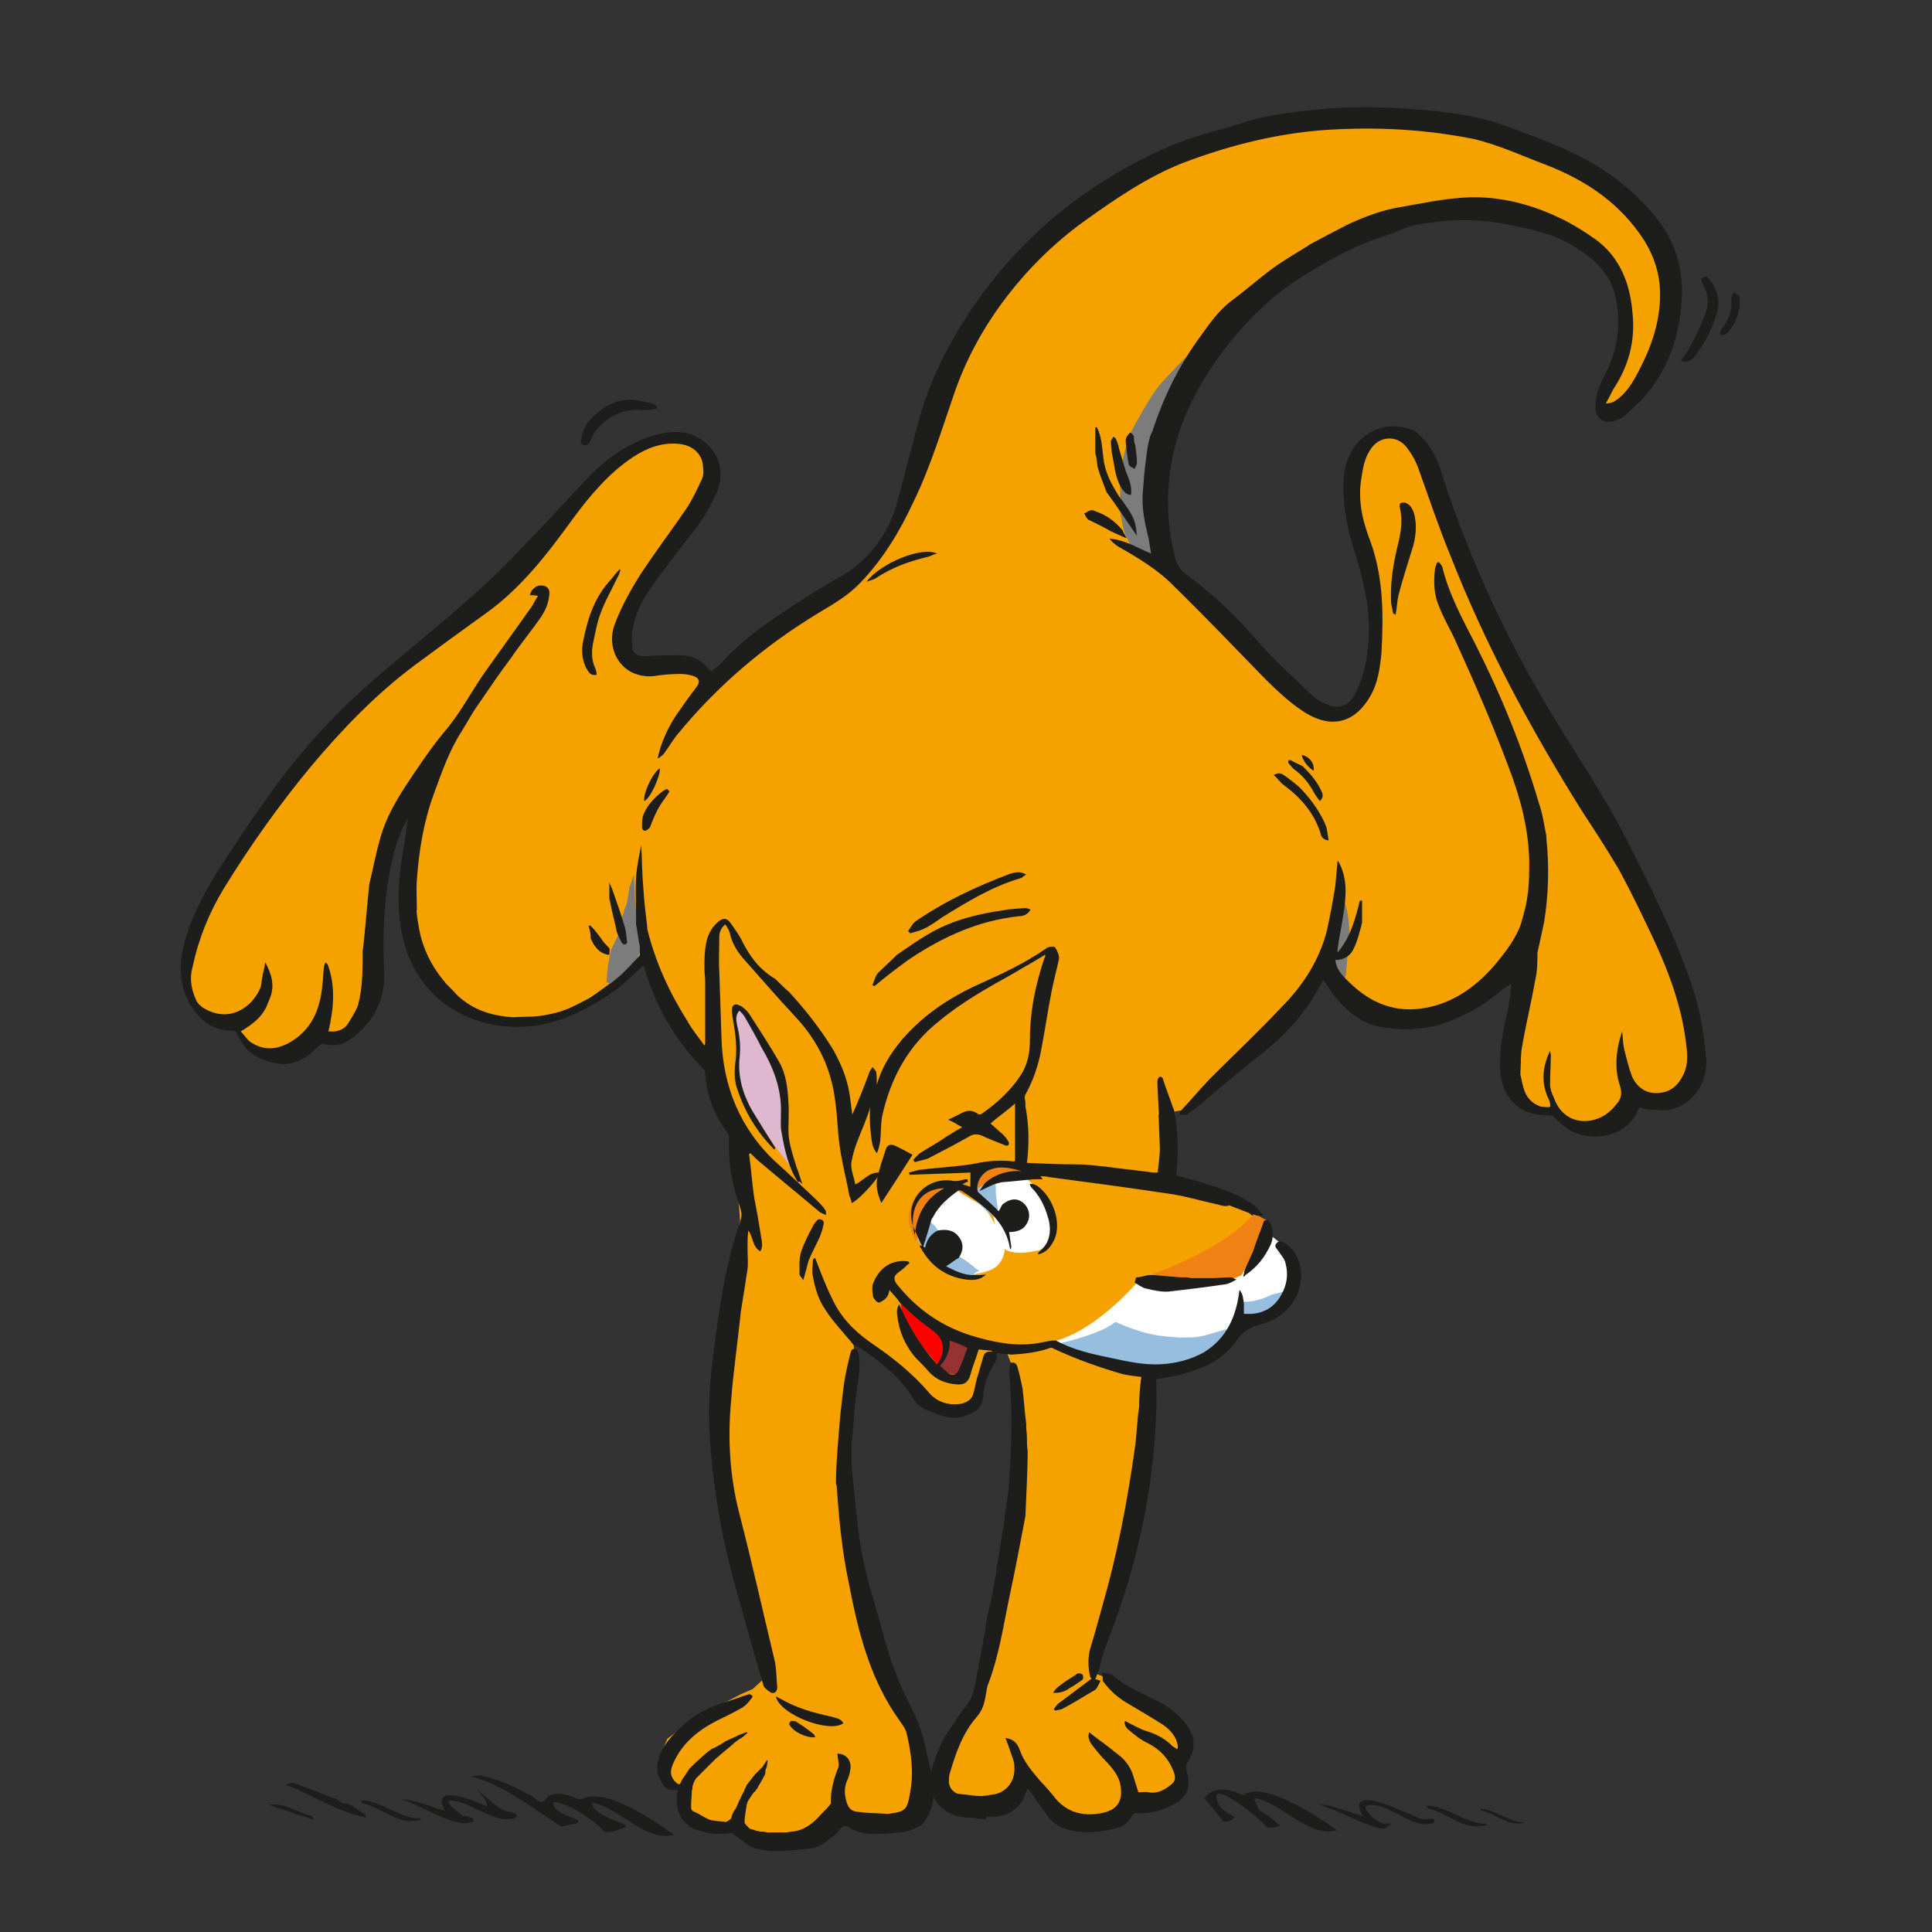 <?xml version="1.0" encoding="UTF-8"?>
<!-- Generator: Adobe Illustrator 25.2.1, SVG Export Plug-In . SVG Version: 6.00 Build 0)  -->
<svg xmlns="http://www.w3.org/2000/svg" xmlns:xlink="http://www.w3.org/1999/xlink" version="1.0" x="0px" y="0px" viewBox="0 0 260 260" style="enable-background:new 0 0 260 260;" xml:space="preserve">
<rect x="0" y="0" width="260" height="260" fill="#333333" stroke="none"/>
<style type="text/css">
	.st0{fill:#F5A100;}
	.st1{fill:#F08213;}
	.st2{fill:#FFFFFF;}
	.st3{fill:#7C7C7C;}
	.st4{fill:#DDB8CF;}
	.st5{fill:#97BEDE;}
	.st6{fill:#FF0000;}
	.st7{fill:#963232;}
	.st8{fill:#1D1D1B;}
</style>
<g id="Orange">
	<path class="st0" d="M29,119.1c0.9-1.8,8.5-18.4,33.2-35.8c4.4-3.1,9.1-8.3,9.1-8.3l3.5-4.5l3.6-4.1c0,0,2.6-2.8,2.7-2.9   c0.2-0.1,3-2.3,3-2.3l2.5-1.3l2.7-0.8l2.5,0.1l2.5,1.5l1,2.9l-1.2,3.6l-4,6.1l-3,4.4l-2.5,4.8l-0.9,2.4l-0.3,2.6l1.3,1.6l2.7,0.8   l2.7-0.2l3.3,0.3l2.2,1.3l0.9,0.1l2-1.8l6.9-5.8l5.6-3.7l4.6-3l2.2-2.3l2.1-3.2l1.9-3.8l3.4-10.5l3.2-8.2l4.6-8.6l5.6-6l10-8.4   l10.1-5.3l10.9-3.7l8.1-1.2l11.9-0.1L201,18l10.1,3.9l9.3,6.4l4,7.5l0.2,6.6l-1.2,4.4l-1.6,3.3l-2.7,4l-2,1.4l-1.6,0.2l-0.5-0.8   l0.2-1.5l1.7-2.4l1.7-5.1l-0.1-5.2l-1.8-5l-5.3-4.4l-7.2-2.7l-8.1-0.8l-9.5,2.1l-7.8,3.5l-10.1,6.6l-7.2,9.1l-4.1,7.9l-1.6,6.7   l-0.8,5.8l0.9,4.7l1.7,3.3l6.5,6.2l11.1,10.8c0,0,2.8,1.4,2.9,1.4c0.1,0,2.7,0.2,2.7,0.2l1.6-1.3c0,0,1.1-1.7,1.2-1.9   c0-0.1,1.2-4.1,1.2-4.1l-0.2-6l-1.2-7.3l-1.6-7.6c0,0,0.3-5.1,0.4-5.3s1.5-2.8,1.5-2.8l3-1.6l3,0.8l1.3,2.8l3.3,8.1L197,77   l6.6,13.7l6.5,10.4l5.7,10l6,10.7l3.9,9.2l2.2,8c0,0-0.2,5.7-0.4,6c-0.2,0.3-1.8,2.3-1.8,2.3s-2.3,0.6-2.4,0.7   c-0.2,0.1-3.4-0.7-3.4-0.7l-1.5,2.2l-2.1,1.7l-4,0l-1.9-1l-1.8-1.2l-2.1-0.1l-2.6-1.3l-1.4-3.7c0,0,0.4-3.4,0.5-3.8   c0-0.4,0.6-4.3,0.6-4.3l0.8-6.5l-1.4-0.7l-3.1,4.2c0,0-3.3,1.9-3.4,2c-0.1,0.1-4.2,1.4-4.2,1.4l-4.9,0.5l-3.5-1.4l-3.4-2.2   l-2.9-3.8l-2.6,4.5l-3.2,4.2l-2.8,2.4l-4,3.4l-2.9,2.6l-3,3l-3.2,0.6l0.2,4.7l0.1,4.3l7.3,2.1l4.3,1.9l2.3,2l0.3,1.4l1.5,1.1   l1.7,2.1l-0.2,3.8l-1.5,2.7l-2.6,1.3l-2.4,0l-0.3,1l-1.3,1.5c0,0-2.3,2.5-2.4,2.6s-3.5,1.3-3.5,1.3l-3.5,0.7l-1.6,0.3l-0.1,1.2   l-0.4,7.4l-1.2,7.7l-1.2,5.9l-1.5,6c0,0-1.7,5.7-1.8,5.8c0,0.1-1.3,4.4-1.3,4.4l0,1.8l2.4,0.9l7.8,4.9l2.1,2.3l-0.2,2.7l-0.2,2.5   c0,0-0.4,2-0.5,2.1c-0.1,0.1-2.9,1-2.9,1.1c-0.1,0.1-3.5,0.2-3.5,0.2l-2.1,2.5l-4.6,0.2l-2.2-0.9l-2.4-2.6l-2.4-2.5l-1.5,2l-2.4,1   l-4.6,0.7l-2.6-2.1l0.1-3.3c0,0,1.1-3,1.1-3.1s2.2-3.6,2.2-3.6l1.4-2.9l2.6-12l2.1-13.7c0,0,0.4-9.5,0.4-9.7s-0.6-7.6-0.6-7.6   l-1-2.6h-1.2l-0.7,0.8l-1,2l-0.7,3.4l-1.5,1.9l-2.3,0.2l-2.4-0.7l-2.2-1.8l-1.6-2.3l-4.6-3.2l-2.4-2.4l0.3,2.8l-1,6.4l-0.5,6.3   l0,5.7l1,7.4l1.4,7.6l2.1,7.4l2.4,5l2.1,4.8l0.9,3.1l-0.1,3.6l-0.2,3.5c0,0-0.9,1.6-1,1.7s-2.8,0.6-2.8,0.6s-4.4-0.3-4.5-0.2   s-2.3-1.3-2.3-1.3l-1.3,1.6l-2.5,1.9l-4.1,0.3l-3.4,0l-2.5-2.1l-3.1,0.2l-2.7-1.4c0,0-0.9-1.4-0.9-1.6c0-0.2-0.3-2.3-0.3-2.3   l-2-0.2l-0.6-1.2l-0.5-2.2l1.2-2.8l3.6-2.7l3.8-2l2.5-1.3l1.6-0.7l1.5-1.4l-3.2-14.3l-2.3-10.4c0,0-1.1-6.6-1.1-6.8   c0-0.2,0.2-9,0.2-9.1c0-0.1,1.3-8.4,1.3-8.4l0.9-7.4l1-5.3l-0.5-6l-0.7-5.7l-2.7-6.2l-0.9-3.4l-3.8-4.1l-2.5-4.9l-2.2-5.4l-2.9,2.9   l-4,2.9l-4.6,2.3l-4.9,0.8l-5.3-0.6l-4-2l-3.4-3.7l-2.2-4.7l-0.4-4.6l0.4-6.4l0.3-3.8l0.4-2.7l-2.1-0.4l-2.5,7l-1.1,8.7l-0.2,6.6   l-1,4.9l-1.9,2.7c0,0-3,0.9-3.2,1c-0.2,0.1-2.9,1-2.9,1l-2.1,1.4l-3.6-0.1L32,139l-0.6-1.9l-3.1,0l-2.9-2.5l-0.7-3.8l0.7-3.1l1.4-4   L29,119.1z"></path>
</g>
<g id="Dunkel_Orange">
	<path class="st1" d="M124,164.4c0.5-1.4,1.7-2.7,2.3-3.3c0.6-0.6,0.9-0.5,1.3-0.7c0.5-0.2,0.9-0.2,1.1-0.2c0.5,0.1,0.7,0.4,1,0.5   c0.6,0.1,0.9-0.4,1.8-0.8c0.9-0.4,0.9-0.6,1.7-0.8c0.6-0.2,1.1-0.3,1.5-0.4c0.5-0.1,1-0.2,1.6-0.2c0.8,0,1.2,0,1.6-0.3   c0.1-0.1,0.2-0.2,0.2-0.3c0-0.1-0.2-0.3-1-0.6c-0.8-0.2-1.5-0.3-2.2-0.3c-1,0-1.7,0.1-2,0.1c-0.7,0.1-1.1,0.2-1.5,0.4   c-0.1,0.1-0.6,0.5-0.8,1.1c-0.2,0.7,0,1.1-0.3,1.4c-0.2,0.2-0.6,0.2-0.9,0.1c-0.4-0.1-0.5-0.2-1.1-0.4c-0.2-0.1-0.6-0.2-1.2-0.2   c-0.5,0-0.9,0.1-1.2,0.1c-0.4,0.1-0.8,0.2-1.3,0.4c-0.6,0.3-0.9,0.7-1.2,0.9c-0.6,0.7-0.8,1.4-0.9,1.7c-0.1,0.2-0.2,0.6-0.2,1.3   c0,1.6,0.9,3.1,0.9,3.1c0.1,0,0.2-0.2,0.3-0.5c0.2-0.4,0-0.7,0.1-1.1C123.7,165.2,123.8,165.2,124,164.4z"></path>
	<path class="st1" d="M169.3,168.9c-1,1.9-1.2,4.3-9.6,3.8c-4-0.2-7.2-0.4-6.2-0.7c4.5-1.4,12-4.7,15.3-8.7c0,0,1.6,0.9,1.6,0.9   C170.6,164.9,169.8,168,169.3,168.9z"></path>
</g>
<g id="Weiss">
	<path class="st2" d="M153.2,172.4c0,0-6.3,7.5-12.4,8.3c2.4,0.8,4.3,1.1,4.3,1.1l6.6,2.1l6,0.1l5.6-2.1l1.8-1.6l1.7-2.9l2.7-0.2   l2.4-1.7l2.1-2.8l-0.8-4.7l-3-2.4l-3.1,6l-0.9,0.4l-9,0.5L153.2,172.4z"></path>
	<path class="st2" d="M141.4,163.3c-0.4-1.4-0.3-1.6-1.2-2.6c-0.1-0.2-1.1-1.1-1.2-1.3c0-0.1-0.7-0.6-0.7-0.7   c-0.6-0.6-0.7-0.7-2.2-0.5c-1.3,0.1-2.4,0.3-2.4,0.5c-0.8,0.6-0.3,3.7,0.2,6.1c-0.5-1-1.1-2-1.8-2.5c-1-0.8-2.1-1.2-3.1-2   c-0.1-0.1-1.3-0.4-1.3-0.3c-1.5,1-3.1,2.6-3.9,4.1c-0.1,0,0,1.4,0,1.4c0.8,5.1,6.3,5.9,6.6,6c0.6,0,1,0,2.4-0.4   c1.3-0.4,2.1-1.2,2.4-2.7c0-0.1,0-0.2,0-0.3c0.7,0.5,2.2,0.7,4.4,0.2C141.1,168.1,142,165.2,141.4,163.3z"></path>
</g>
<g id="Grau">
	<path class="st3" d="M85.6,129.2l-0.5,0.6c0,0,0,0-0.1,0.1l-1.1,1.4c-0.1,0.1-0.2,0.2-0.3,0.3l-0.5,0.4c-0.3,0.3-0.7,0.4-1.1,0.3   l-0.4-0.1l0.2-2c0-0.1,0-0.1,0-0.2l0.4-2c0-0.2,0.1-0.3,0.2-0.5l0.7-1.5c0.1-0.1,0.1-0.2,0.1-0.4l0.4-1.9c0-0.1,0-0.1,0.1-0.2   l0.6-1.8c0-0.1,0.1-0.2,0.1-0.3l0.3-1.9c0-0.1,0-0.2,0.1-0.3l0.5-1.5l0.2,3.8c0,0,0,0.1,0,0.1l0.5,4.6c0,0,0,0.1,0,0.1l0.1,1.5   C86.1,128.3,85.9,128.8,85.6,129.2z"></path>
	<path class="st3" d="M179.7,122.4c0,0-0.5,2.1-0.6,3.5c-0.1,1.5-0.8,3.8-0.5,4.6c0.4,0.9,0.5,2.2,1,2.3c0.5,0.1,1.1-0.1,1.4-1   c0.2-0.9,0.3-2.9,0.5-4.8s0-3.8-0.4-5.1c-0.4-1.3-0.6-3.4-0.6-3.4L179.7,122.4z"></path>
	<path class="st3" d="M161.4,49c0.3-0.6,0.7-2.7,0.1-2.5c-1,0.4-4.9,4.7-5.6,5.5c-1.1,1.4-3.3,5.3-3.8,6.4s-1.1,3.7-1.3,5.2   s0.1,3.4-0.1,4.1c-0.1,0.6,0.4,3.7,0.9,4.6c0.5,0.9,0.2,0.9,1.4,1.7c0.8,0.6,1.7,1,2.1,1.2c0.2,0.1,0.5,0.2,0.8,0.1l0.7-0.1   c0.2-0.4,0.2-0.9,0.1-1.4l-1.2-4.2v-4.6l0.6-4.8c0,0,1.4-4,1.4-4.2C157.6,56,161.4,49,161.4,49z"></path>
</g>
<g id="rosa">
	<path class="st4" d="M107.8,158.7c-0.2-0.1-3.9-4.9-3.9-5c-0.9-1.3-1.7-2.5-2.5-3.8c-1.5-2.3-2.4-5.2-2.1-7.9   c0.1-1.6,0.1-2.9-0.2-4.4c-0.2-0.6-0.3-1.8,0.2-2.5c0.3,0.3,1.1,0.9,1.2,1.2c0.8,1.4,1.6,2.8,2.3,4.2c1.6,2.7,2.7,5.5,2.6,8.7   c0,0.9-0.1,1.8,0.1,2.7C105.7,154.2,106.5,156.6,107.8,158.7z"></path>
	<path class="st4" d="M107.8,158.8c0.1,0.1,0.1,0.1,0.2,0.2C107.9,158.9,107.8,158.9,107.8,158.8z"></path>
	<path class="st4" d="M107.9,159C107.9,159,108,159,107.9,159C108,159,107.9,159,107.9,159z"></path>
</g>
<g id="hellblau">
	<path class="st5" d="M150.1,177.9c0.8,0.3,1.1,0.5,1.7,0.7c2.7,1,4,1.2,6.9,1.4c1.8,0,2.3,0,3.5-0.3c0.3-0.1,3.6-1,4.1-1.2   c-1.6,4-6.9,5.6-9.4,5.8c-3.9,0.4-8.5-0.8-12.2-2.1c-0.4-0.2-2-0.8-2.7-1.3C143.1,180.7,148.2,179.5,150.1,177.9z"></path>
	<path class="st5" d="M172.8,173.8c-1.2,3.2-3.6,3.5-5.9,3.2c0-0.4,0-1.5,0-1.9c1.4,0.3,3.1-0.3,4.3-0.9   C171.6,174.1,172.5,173.9,172.8,173.8z"></path>
	<path class="st5" d="M123.5,166.9c0.3-1,0.6-2,0.8-3l0.4,0.4l0,0c0.7,0.1,1.4,0.9,1.6,1.5c-1,0.5-1.5,1.2-1.5,2.3   c-0.3-0.2-0.7-0.5-0.9-0.6C123.9,167.4,123.6,167,123.5,166.9z"></path>
	<path class="st5" d="M134,158.7c0,0.3,0,1.1,0,1.4c0,0.8,0.2,2,0.3,2.6c-0.2,0.3-0.6,0.7-0.8,0.9c-1-0.9-2.3-2.1-3.1-2.9   c0-0.1,1-0.6,1-0.7c0.6-0.3,0.6-0.4,1.2-0.7C133,159.2,133.6,158.8,134,158.7z"></path>
	<path class="st5" d="M130.8,171.7c-1.4,0-2.9-0.8-4-1.4c0.5-0.3,1.4-1.1,2-1.4c0.7,0.4,1.7,1.1,2.4,1.7c0.2,0.2,0.4,0.3,0.6,0.4   C131.5,171.1,130.9,171.5,130.8,171.7z"></path>
</g>
<g id="rot">
	<path class="st6" d="M120.9,173.8c0.6,0.5,2.4,2.2,3,2.7c0.8,0.6,1.4,1.3,2.3,1.9c1.3,0.9,2.2,2.9,0,5.3c-2.2-2.6-3.6-4.2-4.8-7.1   L120.9,173.8z"></path>
	<path class="st7" d="M126.2,183.6c1-0.9,1.3-2.7,1.3-4c0.9,0.3,2.4,1.1,3.2,1.4c-0.4,1-1.1,2.7-1.5,3.6c-0.3,0.7-1.7,0.3-2.2-0.2   C126.6,184.1,126.4,183.9,126.2,183.6z"></path>
</g>
<g id="Schwarz">
	<g>
		<path class="st8" d="M78.6,59.9c0.5,0.1,0.7-0.3,0.9-0.7c0.3-0.5,0.4-1,0.8-1.4c1.6-1.8,3.6-2.9,6.2-2.6c0.6,0,1.3-0.1,1.9-0.2    c0-0.2,0-0.3,0-0.3c-0.2-0.2-0.3-0.3-0.6-0.4c-0.9-0.2-1.7-0.4-2.7-0.5c-2.4-0.1-4.2,1.1-5.8,2.8c-0.6,0.7-0.9,1.5-1,2.3    C78.1,59.3,78.1,59.8,78.6,59.9z"></path>
		<path class="st8" d="M122.2,129.2c0.2-0.1,0.3-0.2,0.3-0.2c4.5-3,9.2-5.1,14.6-5.7c0.6,0,1.2-0.2,1.6-0.9    c-0.3-0.1-0.5-0.2-0.8-0.2c-1,0.1-1.9,0.1-2.9,0.3c-3.4,0.5-6.7,1.3-9.7,3c-1.6,0.9-3,1.9-4.6,3c-0.9,0.9-1.7,1.6-2.5,2.4    c-0.4,0.4-0.5,1-0.8,1.7c0.1,0,0.2,0.1,0.3,0.1C119.1,131.5,120.7,130.3,122.2,129.2z"></path>
		<path class="st8" d="M187.2,80.8c0,0.6,0.2,1.2,0.3,1.8c0.1,0,0.3,0,0.3,0.2c0.2-1,0.2-1.8,0.4-2.7c0.6-2.3,1.3-4.4,2-6.7    c0.4-1.6,0.5-3.1,0-4.6c-0.2-0.4-0.4-0.8-0.8-1c-0.2-0.2-0.6-0.2-0.9-0.1c-0.1,0-0.2,0.4-0.1,0.7c0.4,1.7,0.1,3.4-0.3,5    C187.5,75.9,187.1,78.3,187.2,80.8z"></path>
		<path class="st8" d="M122.2,125.3c0.1,0.1,0.2,0.2,0.3,0.3c0.6-0.2,1.2-0.3,1.8-0.6c0.9-0.4,1.7-1,2.4-1.5    c3.4-2.1,6.8-4.2,10.6-5.3c0.3-0.1,0.4-0.3,0.8-0.5c-0.8-0.5-1.5-0.3-2.2-0.1c-4.5,1.7-8.8,3.7-12.7,6.4    C122.8,124.3,122.5,124.9,122.2,125.3z"></path>
		<path class="st8" d="M80.8,82.6c0.6-1.7,1.5-3.2,2.3-4.9c0.2-0.3,0.3-0.7,0.4-1c-0.1,0-0.1,0-0.1-0.1c-0.4,0.4-0.8,0.9-1.1,1.3    c-2.2,2.3-3.2,5.2-3.8,8.3c-0.3,1.3-0.2,2.7,0.5,3.9c0.3,0.4,0.5,0.9,1.3,0.7c0-0.3-0.1-0.6-0.2-0.9c-0.5-1-0.5-2.2-0.3-3.3    C80.1,85.3,80.3,83.9,80.8,82.6z"></path>
		<path class="st8" d="M171.4,104.3c0.5,0.4,0.9,1,1.3,1.3c2.3,1.7,4.1,3.7,5,6.5c0.1,0.5,0.3,0.9,1.1,1c-0.1-0.7-0.2-1.3-0.3-1.8    c-0.7-1.8-1.9-3.5-3.2-4.9c-0.7-0.8-1.6-1.4-2.4-2C172.5,104.1,172.1,103.9,171.4,104.3z"></path>
		<path class="st8" d="M146.7,68.7c-0.3,0.1-0.5,0.3-0.8,0.4c0.2,0.3,0.3,0.6,0.5,0.8c1,0.5,2.1,1,3.1,1.6c0.7,0.3,1.3,0.6,2,0.9    c0.1,0,0.1-0.1,0-0.2c-0.2-0.3-0.3-0.5-0.4-0.8c-1-1.2-2.2-2.1-3.7-2.6C147.2,68.7,147,68.6,146.7,68.7z"></path>
		<path class="st8" d="M86.4,111.4c0,0.2,0.3,0.4,0.3,0.4c0.3,0,0.4-0.1,0.6-0.3c0.2-0.1,0.2-0.3,0.3-0.5c0.3-0.8,0.7-1.7,1.1-2.4    c0.4-0.7,1-1.4,1.4-2.1c0,0-0.1-0.1-0.3-0.3c-0.2,0-0.3,0.1-0.5,0.2c-1.2,0.9-2.3,2-2.8,3.5C86.4,110.4,86.4,110.9,86.4,111.4z"></path>
		<path class="st8" d="M104.4,228.3c0.6,2.5,7.3,5,9.1,3.6c-0.4-0.7-1.1-0.7-1.7-0.9c-2.3-0.5-4.5-1.1-6.6-2.3    C105,228.6,104.8,228.5,104.4,228.3z"></path>
		<path class="st8" d="M227.9,133.3c-2.3-7.1-5.7-13.8-9.1-20.5c-3-5.9-6.8-11.4-10.2-17.1c-5.9-9.8-10.7-20.2-14.3-31.1    c-0.6-2.1-1.4-4.2-3-5.8c-0.3-0.3-0.7-0.7-1.1-0.9c-2.4-0.9-4.7-0.7-6.8,1c-2.3,2-2.7,4.7-2.6,7.5c0.1,2.9,0.8,5.7,1.7,8.5    c1.1,3.6,1.9,7.2,1.7,11c-0.2,2.7-0.6,5.2-1.9,7.6c-0.8,1.5-2.2,2-3.7,1.3c-0.9-0.3-1.7-0.9-2.4-1.6c-2.4-2.3-5-4.6-7.1-7.1    c-2.8-3.2-5.8-6.1-9.2-8.6c-1-0.7-1.5-1.4-1.8-2.6c-1.2-4.8-1.2-9.5-0.1-14.3c1.3-5.4,4-10.1,7.4-14.4c2.5-3.1,5.4-6,8.8-8.3    c3.7-2.4,7.5-4.6,11.7-6c1.7-0.5,3.4-1.5,5.1-1.7c3.9-0.7,7.9-0.8,11.8,0c2.9,0.6,5.8,1.1,8.4,2.6c2.3,1.3,4.3,2.8,5.5,5.1    c1,2.2,1.2,4.5,1,6.9c-0.2,2.3-1,4.3-2,6.2c-0.6,1.2-1,2.4-1,3.8c0,1.4,1,2.2,2.3,1.9c0.6-0.2,1.2-0.3,1.7-0.8    c1.4-1.3,2.9-2.6,3.9-4.2c2.3-3.3,3.4-7,3.7-11c0.3-4-0.6-7.7-3.1-11c-2.2-2.8-4.7-5.1-7.7-7c-3.9-2.5-8.4-4.1-12.7-5.7    c-4.1-1.5-8.3-2-12.5-2.3c-3.8-0.3-7.7-0.4-11.5-0.1c-4,0.4-8,0.7-11.8,2c-3.1,1-6.4,1.7-9.4,3c-10.7,4.6-19.6,11.6-26.3,21.2    c-3.3,4.8-5.9,9.7-7.5,15.2c-1,3.8-2,7.6-3,11.4c-1.2,4.4-3.7,7.9-7.7,10.2c-1.8,1-3.6,2.1-5.3,3.2c-3.8,2.5-7.7,5-10.7,8.4    c-0.4,0.4-0.9,0.8-1.4,1.2c-0.9-1.1-1.8-1.9-3.1-2.1c-1-0.2-2.2-0.1-3.2-0.1c-1,0-2,0.1-3,0.1c-0.8-0.1-1.3-0.5-1.3-1.3    c-0.1-0.9-0.1-1.7,0.1-2.6c0.4-2.1,1.4-3.9,2.6-5.6c1.8-2.5,3.7-5,5.7-7.5c1.3-1.7,2.3-3.5,3.1-5.4c0.8-2.1,0.3-4.4-1.3-6    c-2-1.9-4.4-2.1-7-1.4c-3.2,0.9-6,2.7-8.4,5c-2.2,2.2-4.2,4.5-6.4,6.8c-2.9,3-5.6,6-8.6,8.7c-4.4,4-9.1,7.8-13.7,11.7    c-4.6,3.9-8.9,8.3-12.6,13.1c-3.2,4.1-6,8.4-8.9,12.8c-1.9,3-3.6,6-4.6,9.3c-1,3.1-1.2,6.2,0.4,9.1c1.3,2.3,3.1,3.7,5.8,3.7    c0.3,0,0.4,0.1,0.6,0.4c0.3,0.6,0.6,1.2,1,1.7c1,1.4,2.6,1.9,4.2,2.3c1.7,0.3,3-0.1,4.4-1.1c0.5-0.4,1-0.9,1.5-1.3    c0.2-0.2,0.4-0.3,0.6-0.2c1.2,0.3,2.4,0.2,3.5-0.6c3.2-2.3,4.8-5.4,4.6-9.3c-0.2-3.7-0.1-7.4,0.4-11.1c0.4-2.9,1-5.7,2.2-8.3    c0.2-0.3,0.4-0.8,0.6-1.1c-0.2,1.6-0.4,3.1-0.7,4.7c-0.6,3.5-0.8,6.9-0.2,10.4c1.5,8.4,7.9,12.8,15.3,13c5.1,0.1,9.5-2.1,13.6-5    c1.3-1,2.5-2.2,3.7-3.3c0,0.1,0.1,0.3,0.1,0.3c1.5,5.2,4.1,9.7,7.9,13.6c0.2,0.2,0.3,0.4,0.3,0.7c0.2,2.9,1.2,5.5,2.9,7.8    c0.2,0.3,0.3,0.6,0.3,0.9c-0.1,2.5,0.2,5,0.9,7.4c1.1,3.5,1,2.4,0,5.7c-1.3,4.3-2,8.5-2.6,12.9c-0.5,3.7-1,7.4-1,11.2    c0.2,8,1.5,15.8,3.7,23.6c1.2,4.3,2.4,8.6,3.7,13c0.3,0.3,0.6,0.6,1,0.8c0.5,0.2,0.8-0.3,0.8-0.7c-0.1-1.1-0.1-2.3-0.3-3.4    c-1.6-6.7-3.1-13.4-4.8-20c-1.3-5-1.6-10.2-1.1-15.3c0.3-4,0.9-7.9,1.3-11.9c0.3-1.9,0.6-3.7,0.9-5.7c0.1-0.9,0-1.8,0-2.7    c0-0.9,0-1.7,0.1-2.5c0.7,0.9,0.5,2.1,1.6,2.8c0.3-0.4,0.3-1,0.2-1.5c-0.3-1.9-0.6-3.7-1-5.7c-0.3-2-0.4-3.9-0.7-5.9    c0.1,0,0.1-0.1,0.2-0.1c0.4,0.4,0.9,0.9,1.4,1.3c2.6,2.2,5.3,4.4,7.9,6.6c0.3,0.2,0.6,0.3,0.9,0.4c-0.1-0.2,0-0.4-0.1-0.6    c-0.3-0.5-0.8-1-1.2-1.4c-1.9-1.8-3.8-3.6-5.7-5.3c-4.6-4.4-6.9-10-7.1-16.4c-0.1-3-0.2-6.1-0.3-9.1c-0.1-1.5,0-3,0-4.6    c0-0.6,0.2-1.2,0.8-1.7c0.3,0.4,0.5,0.8,0.6,1.1c0.3,1.5,1.1,2.7,2.1,3.8c2.2,2.5,4.4,5,6.8,7.6c3,3.2,4.8,7,5.3,11.3    c0.3,2,0.3,4,0.6,6c0.3,2.3,0.9,4.4,1.3,6.7c0.1,0.3,0.3,0.6,0.3,1c0.9-0.3,3.8-3.5,3.8-4.1c-1.4-0.1-2.1,1-3.3,1.6    c-0.2-1.1-0.7-2.2-0.5-3.1c0.3-1.7,1-3.3,1.7-5c0.3-0.8,0.6-1.5,0.8-2.3c-0.1,1.6,0,3.3,0.3,5c0.1,0.4,0.3,0.8,0.6,1.2    c0.2-0.4,0.3-0.9,0.4-1.3c0.2-1.2,0.1-2.4,0.3-3.6c1.1-5.1,3.5-9.6,7.7-12.9c3-2.5,6.4-4.4,9.8-6.3c1.5-0.9,3-1.7,4.4-2.6    c0.1,0.1,0.1,0.1,0.1,0.1c-0.1,0.2-0.1,0.3-0.2,0.5c-1.2,3.6-1.9,7.1-1.9,10.9c0,1.7-0.3,3.3-1.3,4.8c-1.4,2.1-3.2,3.7-5.2,5.1    c-0.1,0.1-0.4,0.1-0.5,0c-0.7-0.5-1.3-0.5-2-0.2c-0.6,0.3-1.2,0.6-2,1c0.8,0.3,1.3,0.7,1.9,1c-0.8,0.4-1.5,0.9-2.2,1.3    c-1.1,0.8-2.3,1.4-3.5,2.2c-0.3,0.2-0.6,0.6-0.9,0.9c0.1,0.1,0.1,0.2,0.2,0.3c0.6-0.2,1.3-0.3,1.8-0.5c1.9-1,3.7-1.9,5.6-3    c0.5-0.3,1-0.3,1.6-0.1c1,0.5,2.1,0.9,3.1,1.3c0.2,0.1,0.4,0.1,0.5,0c0.1-0.1,0.1-0.3,0-0.5c-0.2-0.3-0.4-0.6-0.7-0.9    c-0.6-0.5-1.1-1-1.7-1.5c1-0.9,2.2-1.7,3.3-2.7c0,2.6,0,5.1,0,7.7c-0.1,0.1-0.1,0.1-0.2,0.1c-1.7-0.2-3.5-0.1-5.2,0.3    c-2.3,0.4-4.8,0.5-7.1,0.8c-0.6,0-1.2,0.3-1.8,0.4c0.1,0.1,0.1,0.3,0.1,0.3c2.7-0.1,5.5-0.2,8.2-0.3c0,0.7,0,1.3,0,1.9    c-0.2,0-0.8-0.3-1.1-0.3c0.3-0.2,0.5-0.3,0.8-0.4c-0.1-0.1-0.1-0.2-0.1-0.3c-0.2,0-0.4,0-0.7,0.1c-0.4,0.1-0.9,0.2-1.3,0.1    c-3.6-0.6-6.7,2.8-5.2,6.4c0.3,0.7,0.6,1.3,0.9,2c0.1,0.2,0.2,0.3,0.3,0.7c0.1-0.4,0.2-0.8,0.3-1c0.3-1,0.6-2,0.9-3l0.1-0.1    c0.8-1.6,2.1-2.7,3.5-3.7c0.1-0.1,0.5,0.1,0.5,0.1c1,0.7,2.1,1.4,3,2.2c1.7,1.4,3,3.1,3.4,5.4c0,0.1,0.1,0.2,0.1,0.3    c0-0.1,0.1-0.3,0.1-0.4c-0.1-0.7-0.2-1.3-0.3-2c0.1,0,0.2,0,0.3,0c1.2-0.1,1.9-0.5,2.3-1.6c0.3-0.9-0.1-1.9-0.8-2.4    c-0.8-0.6-1.7-0.5-2.7,0.3c-0.2,0.3-0.3,0.6-0.5,0.9c-0.9-0.9-1.8-1.7-2.8-2.6c-0.3-1,0.3-2.3,1.4-2.9c1.6-0.7,3-0.3,4.5,0.1    c-1.7-0.1-3.3,0.3-4.7,1.4c-0.4,0.3-0.7,0.9-1,1.3c0.6-0.3,1.1-0.5,1.7-0.8c0.4-0.2,0.9-0.3,1.3-0.4c1.5-0.1,3-0.3,4.4-0.4    c0.3,0,0.7,0,1.1,0c-0.1-0.2-0.2-0.3-0.3-0.4c0.4,0,0.8,0,1.1,0.1c5.3,0.7,10.6,1.4,15.9,2.2c2.3,0.3,4.6,1,6.9,1.5    c0.6,0.2,1.2,0.3,1.5,0.1c1.3,0.5,2.5,1,3.8,1.4c0.3,0,0.4,0,0.7,0c0,0,0-0.1,0-0.2c-0.3-0.3-0.5-0.6-0.8-0.9    c-1.8-1.5-4-2.3-6.2-3c-1.5-0.5-3-0.9-4.6-1.3c0.3-3,0.3-5.8-0.3-8.8c-0.1-0.2-0.1-0.3-0.2-0.5c-0.4-1.2-0.9-2.4-1.3-3.7    c0-0.2-0.3-0.3-0.4-0.3c-0.1,0-0.3,0.3-0.3,0.4c-0.1,0.4,0,1,0,1.4c0.1,2.5,0.3,5.1,0.3,7.7c0,1.1-0.2,2.3-0.3,3.4    c-0.3,0-0.4,0-0.6,0c-2.1-0.3-4.3-0.5-6.4-0.8c-1.2-0.1-2.5-0.3-3.8-0.3c-2.3,0-4.5-0.1-6.8-0.2c0.3-2.5,0.3-5-0.2-7.6    c0-0.2,0-0.3,0-0.4c0-0.4-0.2-0.9,0-1.2c1-1.8,1.7-3.8,2.1-5.9c0.5-2.6,0.9-5.3,1.4-7.9c0.3-1.5,0.7-3,1-4.4    c0.1-0.5-0.2-1.1-0.5-1.6c-0.2-0.2-1-0.1-1.3,0.2c-2.6,1.8-5.5,3.2-8.4,4.5c-4.1,1.8-7.9,4.2-10.9,7.7c-1.6,1.9-2.8,3.9-3.4,6.1    c0-0.6,0-1.2-0.1-1.8c-0.2-0.3-0.3-0.4-0.5-0.6c-0.1,0.3-0.3,0.4-0.4,0.7c-0.7,1.9-1.4,3.7-2.3,5.7c-0.1-0.7-0.2-1.5-0.3-2.3    c-0.3-2.3-1.1-4.3-2.2-6.3c-0.1-0.2-0.2-0.3-0.3-0.5c-1.7-2.7-3.6-5.1-5.7-7.4c-0.6-0.5-1.2-1.1-1.8-1.7c-0.1,0-0.1-0.1-0.1-0.1    c-0.1,0-0.1-0.1-0.2-0.1c-2.1-1.3-3.4-3.2-4.4-5.3c-0.4-0.7-0.9-1.4-1.4-2.1c-0.5-0.7-1-0.7-1.7-0.1c-0.9,0.8-1.4,1.8-1.6,3    c-0.2,1-0.2,2.2-0.2,3.3c0,0.5,0.1,1.1,0.1,1.7c0,2.8,0,5.5,0,8.3c0,0.1,0,0.1-0.1,0.3c-0.8-1.1-1.7-2.2-2.3-3.3    c-2.4-3.8-4.3-7.9-5.4-12.4c0-0.1,0-0.2,0-0.3c-0.2-1.7-0.4-3.2-0.5-4.9c-0.2-2.1-0.2-4.1-0.3-6.1c-0.3,1.5-0.6,2.9-0.7,4.4    c-0.1,1.7,0,3.6,0,5.4c0,0.3,0,0.6,0,0.9c0.2,1,0.3,2,0.5,3c0,0.3,0,0.6,0,0.9c0,0.1,0,0.2,0,0.3c-1,1-1.9,2.1-3,3    c-2.9,2.4-6,4.4-9.7,5c-1.5,0.3-2.9,0.2-4.4,0.3c-2.9-0.2-5.4-1-7.5-3c-0.4-0.5-1.6-1.6-1.6-1.7c-1.8-2.1-3-4.5-3.5-7.2    c-0.3-1.6-0.4-2.8-0.3-2.5v-0.1c0-1.3-0.1-2.7,0-4c0.3-4,0.9-7.8,2.3-11.6c1.1-3,2.1-5.9,3.8-8.5c0.7-1.1,1.3-2.3,2.1-3.4    c1.5-2.2,3-4.4,4.5-6.4c1.3-1.9,2.8-3.7,4.1-5.6c0.5-0.8,0.9-1.7,1-2.7c0.2-0.9-0.3-1.4-1-1.4c-0.7-0.1-1.4,0.5-1.6,1.3    c0.3,0,0.7,0,1.1,0.1c-0.4,0.6-0.7,1.3-1.1,1.8c-2,2.8-4,5.6-6,8.4c-1.9,2.7-3.4,5.7-5.6,8.2c-1.8,2.2-3.4,4.6-5,7    c-1.5,2.3-2.8,4.6-3.5,7.1c-0.6,2.1-1,4.2-1.5,6.3c-0.3,2.8-0.5,5.5-0.8,8.3c0,0.3-0.1,0.4-0.1,0.7c0,0.1,0,0.2,0,0.3    c0,2.3,0,4.6-0.6,6.9c-0.3,0.9-0.9,1.8-1.4,2.6c-0.6,0.9-1.6,1.1-2.6,1c0.7-3,1-6-0.1-9c-0.1-0.1-0.2-0.2-0.3-0.3    c-0.1,0.2-0.1,0.3-0.2,0.5c-0.1,0.8-0.1,1.7-0.2,2.4c-0.3,3.5-1.5,6.4-4.8,8.1c-1.7,0.8-3.2,0.8-4.8-0.2c-0.5-0.3-0.9-1-1.4-1.5    c1.5-0.9,2.7-1.8,3.4-3.2c0.2-0.4,0.3-0.8,0.5-1.2c0.7-1.7,0.3-3.2-0.6-4.9c-0.1,0.4-0.1,0.8-0.2,1c-0.2,0.8-0.3,1.6-0.4,2.3    c-1.1,2.8-4.3,5-7.8,2.8c-0.2-0.1-0.3-0.3-0.5-0.4c-0.1-0.2-0.3-0.3-0.4-0.6c-0.7-1.5-0.9-3-0.5-4.4c0.8-3.8,2.2-7.3,4.2-10.6    c3.5-5.7,7.4-11.2,11.7-16.4c4.2-5,8.7-9.7,13.9-13.6c3.1-2.3,6.4-4.7,9.6-7c4.8-3.4,8.4-8.1,11.8-12.8c2.3-3.1,4.8-6.1,8.1-8.3    c2-1.3,4.2-2.1,6.6-1.7c1.6,0.3,2.7,1.4,2.8,2.9c0.1,0.7,0.1,1.4-0.2,1.9c-0.6,1.3-1.2,2.6-2,3.8c-2.1,3.1-4.4,6.1-6.4,9.2    c-1.3,2.1-2.5,4.3-3.3,6.5c-1.2,3.3,0.9,7.2,5.2,6.9c1.2-0.2,2.5-0.3,3.7-0.3c0.6,0,1.2,0.1,1.8,0.3c0.8,0.3,0.8,0.9,0.3,1.5    c-1,1.3-1.9,2.6-2.8,3.9c-1.1,1.7-2,3.7-2.4,5.7c0.3-0.2,0.8-0.5,1-0.9c0.6-0.8,1.1-1.7,1.7-2.4c5.4-6.6,11.8-12,19.1-16.4    c2-1.2,3.9-2.3,5.5-4c3-3.1,5.3-6.9,7.1-10.8c2.3-4.7,3.8-9.7,5.5-14.6c1.5-4.4,3.7-8.5,6.5-12.3c3.1-4.2,6.8-7.9,11.1-11    c4.2-3,8.3-5.8,13-7.7c6.8-2.6,13.8-4.3,21-4.6c6.2-0.3,12.3,0.1,18.3,1.3c3.4,0.8,6.6,2.3,9.8,3.5c5.4,2.1,10,5.2,13.2,10.2    c1.3,2.1,2,4.3,2.1,6.7c0.1,3.4-0.8,6.6-2.3,9.7c-0.8,1.6-1.5,3.1-2.8,4.4c-0.6,0.5-1.1,1.1-2.2,1.1c0.4-0.7,0.7-1.3,1-1.9    c2-3,3-6.4,2.6-10.2c-0.3-4-1.7-7.6-5-10c-1.7-1.2-3.5-2.3-5.3-3.1c-3.9-1.8-8.2-2.8-12.5-2.5c-3,0.2-5.7,0.8-8.6,1.3    c-2.4,0.4-4.7,1.3-6.9,2.3c-1.7,0.9-3.5,1.8-5.3,2.8l-0.1,0.1c-1.6,1-3.2,1.9-4.7,3c-1.9,1.4-3.7,3-5.6,4.4    c-1.7,1.3-2.9,3-4.1,4.7c-2.9,3.9-5,8.2-6.5,12.8c0,0.1-0.1,0.1-0.1,0.2c-0.2,0.4-0.3,0.8-0.4,1.2c-0.2,0.9-0.3,1.7-0.4,2.6    c-0.2,1.4-0.3,2.8-0.4,4.2c-0.2,2.2,0.3,4.3,0.8,6.4c0.1,0.6,0.2,1.2,0.3,1.9c-1.9-0.8-3.6-1.9-5.6-2c0.3,0.4,0.7,0.7,1.1,1    c2.8,1.6,5.5,3.2,7.7,5.5c4.1,4,8.1,8.2,12.1,12.3c1.7,1.7,3.5,3.4,5.6,4.7c3.5,2.1,6.6,1.2,8.6-2.3c1-1.7,1.3-3.7,1.5-5.7    c0.3-5.1,0.3-10.3-1.5-15.2c-1-2.6-1.7-5.4-1.2-8.4c0.2-1.3,0.4-2.6,1.1-3.7c1.1-2,3.6-2.3,5-0.5c0.7,0.9,1.2,1.8,1.6,2.9    c1.4,3.9,2.7,7.8,4.3,11.7c4.7,12,10.8,23.3,17.6,34.2c1.7,2.6,3.4,5.2,5,7.9c1.2,2.2,2.3,4.4,3.4,6.7c2.6,5.3,5,10.8,5.7,16.8    c0.2,1.4,0.3,2.8-0.3,4.1c-0.7,1.5-1.7,2.5-3.5,2.6c-1.7,0.1-2.9-0.9-3.5-2.3c-0.4-1.1-0.7-2.3-1-3.5c-0.2-0.8-0.2-1.7-0.3-2.5    c-0.8,2.4-1.1,4.9-0.3,7.3c0.3,1,0.2,1.6-0.3,2.3c-0.3,0.3-0.5,0.7-0.9,1c-2.1,2.1-6.3,2.3-7.7-1.7c-0.3-0.6-0.5-1.2-0.5-1.8    c0-1.3,0.1-2.6,0.1-3.9c0-0.2-0.1-0.4-0.1-0.6c-1,2.1-1.3,4.4-0.1,6.7c0.3,1,0.1,1.1-0.9,0.9c-1.1-0.3-2-1-2.4-2.1    c-0.3-0.7-0.4-1.5-0.6-2.3c0.1-1.4,0-2.8,0.3-4.1c0.5-2.9,1.2-5.7,1.7-8.6c0.3-1.2,0.3-2.5,0.3-3.7c0.3-1.3,0.6-2.7,0.9-4.1    c0.6-3.7,0.7-7.6,0.3-11.3c0-0.1,0-0.3,0-0.3c-0.3-1.5-0.5-3-1-4.4c-2.2-7.5-5.1-14.6-8.6-21.5c-1.7-3.3-3.5-6.6-4.4-10.3    c-0.1-0.3-0.3-0.4-0.5-0.7c0,0.1-0.1,0.1-0.2,0.1c-0.1,0.3-0.3,0.7-0.3,1c-0.2,1.7-0.1,3.5,0.6,5c0.6,1.6,1.5,3,2.2,4.6    c2.5,5.5,4.9,11,7,16.6c1.7,4.4,2.9,8.8,2.9,13.5c0,2.2-0.1,4.3-0.7,6.4c-0.1,0.5-0.3,1-0.4,1.5c-0.7,2-2,3.7-3.4,5.4    c-2.3,2.7-5,4.8-8.4,5.7c-4.2,1.1-7.7,0.1-10.9-2.8c-1-1-2.1-1.8-2.3-3.4c1.2,0,2.1-0.6,2.5-1.6c0.5-1,0.7-2,1-3    c0-0.2,0.1-0.3,0.1-0.5c0-1,0-1.9,0-2.9c-0.1,0-0.2,0-0.3,0c-0.6,2.5-1.3,5-3,7c0-0.2,0-0.3,0-0.4c0.3-2.2,0.8-4.3,1-6.4    c0.2-1.9,0.1-3.7-0.9-5.5h-0.1c-0.1,1-0.2,2.2-0.3,3.3c-0.3,2-0.7,4-1.1,5.9c-1,4.1-3.3,7.6-6.2,10.5c-3.1,3.3-6.4,6.4-9.7,9.7    c-1.3,1.4-2.5,2.8-3.8,4.2c-0.1,0.2-0.1,0.3-0.2,0.5c0.3,0,0.7,0.1,1,0c0.4-0.3,1-0.6,1.4-1c3-2.6,6.2-5.2,9.3-7.7    c2.7-2.2,5-4.7,6.7-7.7c0.3-0.5,0.6-1,1-1.7c0.5,0.7,0.9,1.3,1.3,1.9c1.7,2.2,3.7,3.9,6.4,4.4c2.7,0.5,5.4,0.4,8-0.3    c3-1,5.6-2.4,8-4.4c0.5-0.4,1-0.8,1.6-1.1c-0.1,1.3-0.3,2.4-0.5,3.6c-0.6,2.6-1.2,5.2-1,8c0.2,3.9,2.7,6.2,6.6,6.1    c0.3,0,0.5,0.1,0.7,0.3c0.5,0.4,1,1,1.6,1.4c2.9,2.1,8.3,1.3,9.6-2.4c0.1-0.2,0.2-0.3,0.3-0.4c0.3,0.1,0.7,0.3,1,0.3    c0.9,0,1.8,0.2,2.7,0.1c3.3-0.5,5.5-3.7,5.2-7C229.3,139,228.8,136.1,227.9,133.3z M123.1,166.2c-0.8-2.9,0.2-6.2,4-6.3    C124.6,161.2,123.4,163.4,123.1,166.2z"></path>
		<path class="st8" d="M160,232.6c-1.1-1.8-2.8-3-4.7-3.9c-2-1-3.7-1.7-5.5-3.2c-0.3-0.3-1-0.3-1.5-0.4c0.1,0.3,0.1,0.8,0.1,1.1    c1.1,1.5,2.2,2.4,3.8,3.3c1.5,0.9,2.9,1.7,4.3,2.6c1,0.7,1.8,1.6,2,2.8c0,0.1,0,0.2,0,0.3c0,0,0,0.1-0.1,0.2    c-0.3-0.2-0.4-0.3-0.6-0.4c-1-1-2.1-1.6-3.4-2c-1-0.3-2-0.9-3-1.4c-0.2,0.4,0.2,1,0.5,1.2c0.8,0.7,1.7,1.4,2.6,1.8    c1.7,0.9,2.7,2,3.4,3.7c0.4,1,0.3,1.5-0.6,2.1c-0.8,0.6-1.7,1-2.7,0.8c-0.4-0.1-0.9,0-1.4,0c-0.2-0.6-0.4-1.3-0.6-1.9    c-0.3-1.2-1-2.3-1.9-3c-1-0.8-2-1.6-3-2.3c-0.4-0.3-0.8-0.6-1.1-0.9c-0.3,0.6,0,1.3,0.5,1.9c0.6,0.8,1.3,1.6,2,2.3    c0.8,0.9,1.5,1.8,1.7,3c0.3,1.9-0.3,3.1-2.1,3.6c-2.5,0.6-5.1,0.3-7-2.3c-0.5-0.6-1-1.2-1.6-1.8c-1.1-1.3-2.3-2.6-2.9-4.4    c-0.4-1-1-1.4-1.9-1.5c0.3,0.7,0.5,1.3,0.7,1.9c0.2,0.6,0.5,1.2,0.5,1.8c0.2,2.3-1.2,3.9-3.7,4.1c-1.3,0.1-2.6-0.2-3.9-0.3    c-0.7-0.2-1.1-0.8-1.2-1.5c0-0.4,0-0.9,0.1-1.2c0.8-2.7,1.7-5.4,3.6-7.6c0.9-1,1.1-2,1.3-3.2c0.1-0.4,0.1-0.9,0.3-1.3    c1.4-3.7,2-7.6,2.8-11.5c0.8-3.7,1.5-7.4,2.2-11.1c0.1-2.9,0.3-5.8,0.3-8.7c-0.1-0.7-0.1-1.3-0.1-1.9c0-0.4-0.1-1-0.1-1.4    c0-0.2,0-0.3,0-0.4c-0.2-1.6-0.3-3.2-0.5-4.8c-0.2-1-0.4-1.9-0.7-2.9c-0.1-0.4-0.4-0.6-0.9-0.5c0,0.4-0.2,0.9-0.2,1.3    c0.5,5,0.3,10,0,15.1c-0.1,1-0.3,2-0.4,3c0,0.1,0,0.2,0,0.3c-0.1,0.1-0.1,0.2-0.1,0.3c0,0.3-0.1,0.6-0.1,0.9    c-0.3,1.9-0.6,3.8-0.9,5.7c-0.1,0.3-0.1,0.6-0.2,1c0,0.1,0,0.1,0,0.2c0,0.1,0,0.2,0,0.3c-0.3,1.7-0.6,3.4-1,5c0,0.1,0,0.2,0,0.3    c-0.1,0-0.1,0.1-0.1,0.2c-0.1,0.2-0.1,0.3-0.1,0.3c-0.3,1.8-0.6,3.6-0.9,5.4c-0.1,0.3-0.1,0.6-0.2,0.9c-0.1,0.2-0.1,0.4-0.1,0.6    c-0.3,1.4-0.4,2.7-0.9,4c-0.3,0.9-1,1.6-1.5,2.3c-1,1.6-2.3,3.1-3,5c-0.1,0.3-0.2,0.4-0.3,0.7c-0.3,1-0.7,1.9-0.8,2.9    c-0.3,3,1.7,5.3,4.9,5.5c0.7,0,1.3,0.1,2,0.2c0.2,0,0.3,0,0.5,0c0.1,0,0.2,0.1,0.1-0.3c0.3,0,0.4,0,0.7,0c1.8,0,3.4-0.7,4.3-2.4    c0.2-0.4,0.3-0.9,0.6-1.4c0.3,0.3,0.5,0.6,0.7,0.9c0.6,0.9,1.3,1.8,1.9,2.7c0.8,1.1,1.8,1.7,3.1,2c2.3,0.5,4.4,0.3,6.6-0.4    c0.7-0.2,1.3-0.7,1.7-1.5c0.2-0.3,0.3-0.4,0.7-0.4c1.9,0.1,3.7-0.4,5.3-1.4c1.4-0.8,1.8-2,1.6-3.5c-0.1-0.4-0.2-0.8-0.3-1.2    c0-0.2,0-0.3,0.1-0.5C161,235.3,160.8,234,160,232.6z"></path>
		<path class="st8" d="M172.9,167.3c-0.3-0.2-0.8-0.4-1.1,0c-0.4,0.4,0,0.7,0.2,1c0.3,0.5,0.9,1.1,1,1.7c0.4,1.5,0.2,2.9-0.6,4.3    c-1,1.8-2.7,2.7-5,2.5c0-0.4,0-0.9,0-1.3c-0.1-0.7-0.1-1.4-0.6-1.9c-0.4,3.5-1.7,6.5-4.8,8.4c-1.8,1-3.8,1.5-5.9,1.6    c-2.3,0.1-4.5-0.4-6.8-0.9c-2.5-0.5-5-1.1-7.2-2.3c-0.3,0-0.8,0-1.1,0.1c-0.5,0.1-1,0.2-1.6,0.3c-3,0.4-5.9-0.2-8.8-1.1    c-4.1-1.3-7.4-3.7-10-7c-0.3-0.5-0.3-0.9,0-1.2c0.3-0.3,0.8-0.6,1.1-0.9c0.3-0.3,0.4-0.4,0.7-0.6c0,0-0.1-0.1-0.1-0.2    c-0.3-0.1-0.6-0.1-0.9-0.1c-2,0.1-3.2,1.3-3.9,3c-0.2,0.5-0.1,1.2,0,1.8c0.1,0.3,0.5,0.8,0.8,0.8c0.3-0.1,0.8-0.4,1-0.7    c0.2-0.2,0.3-0.5,0.4-1c0.5,0.6,1,1.1,1.4,1.7c0.6,0.6,1.2,1.1,1.8,1.7c0.8,0.7,1.6,1.3,2.4,1.9c2.3,1.5,1.7,3.5,0.8,4.7    c-2.2-2.4-3.8-5.1-5.1-8.1c-0.2,0.3-0.3,0.8-0.3,1.1c0.2,2.3,1,4.4,2.6,6.2c0.6,0.6,1.2,1.2,1.7,1.8c1,1.1,2.3,1.6,3.7,1.7    c1.1,0.1,1.6-0.3,1.9-1.3c0.3-1.2,0.8-2.3,1.1-3.4c0.7,0.1,1.3,0.1,1.8,0.2c0,0,0,0,0.1,0c-0.1,0-0.1,0.1-0.2,0.1    c-0.7-0.1-1,0.3-1.1,0.8c-0.3,0.9-0.5,1.8-0.8,2.7c-0.2,0.7-0.3,1.4-0.5,2.1c-0.2,0.8-0.8,1.2-1.6,1.4c-1.7,0.3-3.3-0.2-4.4-1.5    c-2.3-2.7-5-4.8-7.8-6.7c-2.3-1.6-4.1-3.5-5.2-5.9c-0.9-1.8-1.6-3.7-2.3-5.5c-0.1,0-0.2,0.1-0.3,0.2c0,0.8-0.2,1.6,0,2.3    c0.3,1.7,0.8,3.2,1.7,4.5c1.1,1.7,2.4,3,3.7,4.6c0.1,0.1,0.3,0.2,0.5,0.3c0.2,0.1,0.3,0.1,0.5,0.2c2.8,2,5.5,4,7.2,7    c0.3,0.5,1,1,1.6,1.3c1,0.4,1.9,0.8,2.9,1c1.4,0.3,2.7-0.1,3.9-0.9c0.6-0.4,0.8-1.1,0.9-1.8c0.1-1.6,0.6-3,1.4-4.3    c0.4-0.5,0.5-1,0.4-1.6c0.1,0,0.1,0,0.2,0h0.1c0.5,0.1,1.1,0.1,1.7,0.2c1.7-0.1,3.6-0.3,5.2-0.9c0.2-0.1,0.3,0,0.5,0.1    c3,1.4,6.1,2.5,9.2,3.4c0.9,0.2,1.7,0.3,2.6,0.4c-0.2,1.3-0.3,2.7-0.3,4c-0.3,1.9-0.3,3.8-0.6,5.7c-1,7.2-2.4,14.4-4.4,21.3    c-0.5,1.8-1,3.7-1.6,5.6c-0.3,1.2-0.3,2.4,0,3.7c0,0.1,0.1,0.2,0.2,0.3c-1.5,1.1-2.9,2.2-4.4,3.3c-0.3,0.2-0.4,0.5-0.7,0.8    c0.1,0.1,0.1,0.1,0.2,0.2c0.4-0.1,0.8-0.1,1.1-0.3c1.5-0.8,2.9-1.7,4.3-2.5c0.3-0.3,0.5-0.8,0.7-1.2c-0.3-0.1-0.4-0.2-0.7-0.2    c0.2-0.5,0.3-0.9,0.5-1.3c0.2-0.7,0.3-1.4,0.5-2c0.8-2.3,1.7-4.5,2.5-6.9c2.8-8.4,4.4-17,4.7-25.8c0.1-1.5,0-3,0-4.4    c1.5-0.3,2.8-0.4,4-0.8c2.7-0.8,5.2-2,6.8-4.4c0.8-1.2,1.7-1.7,3-2.1c3.7-0.9,5.8-3.7,5.7-7.1    C174.9,169.5,174.3,168.2,172.9,167.3z M129,184.4c-0.3,0.7-0.9,0.8-1.5,0.3c-0.3-0.3-0.7-0.6-1-0.9c0.9-0.9,1.4-2.2,1.3-3.4    c0.9,0.3,1.7,0.6,2.4,1C129.8,182.4,129.5,183.4,129,184.4z"></path>
		<path class="st8" d="M157.4,173.8c2.6-0.3,5.1-0.6,7.7-1c0.4-0.1,0.9-0.4,1.3-0.6c-0.3-0.1-0.5-0.3-0.8-0.3    c-0.8,0-1.7,0.1-2.4,0.1c-1,0-2,0-3,0c-0.2-0.1-0.3-0.1-0.6-0.1s-0.4,0-0.7,0c-1.2-0.1-2.3-0.2-3.6-0.3c-0.3,0-0.5,0-0.8,0    c-0.5,0.1-1,0.3-1.6,0.3c-0.1,0.3-0.1,0.4-0.2,0.7c0.5,0.3,1,0.7,1.5,0.8C155.4,173.7,156.5,173.9,157.4,173.8z"></path>
		<path class="st8" d="M171,167.5c0.4-0.9,0.3-1.7,0.1-2.6c-0.2-0.4-0.3-0.9-1-0.6c-0.4,1.2-0.9,2.4-1.3,3.6c-0.3,1-0.9,2-1.3,3    c-0.1,0.3-0.1,0.6-0.2,0.9c0.1,0,0.3-0.1,0.3-0.2C169.2,170.5,170.2,169.2,171,167.5z"></path>
		<path class="st8" d="M129,166.4c-0.7-0.9-1.7-1-2.8-0.8c-1,0.5-1.5,1.3-1.7,2.3c-0.3-0.1-0.4-0.3-0.7-0.3c0,0.1,0,0.3,0.1,0.3    c1.3,2.4,3.3,3.9,6.1,4.3c1,0.1,1.9,0.1,2.7-0.7c-0.5,0.1-1.1,0.1-1.7,0.1c-1.4,0-2.5-0.6-3.7-1.2c0.6-0.3,1.1-0.8,1.7-1.1    C129.7,168.3,129.7,167.3,129,166.4z"></path>
		<path class="st8" d="M120.5,154.2c-0.7-0.3-1.1-0.1-1.3,0.5c-0.4,1.2-0.8,2.4-1.1,3.7c-0.3,1.1,0,2.3,0.5,3.5    c1.5-2.3,2.8-4.3,4.2-6.5C122.1,155,121.3,154.6,120.5,154.2z"></path>
		<path class="st8" d="M228.3,47.7c1.2-1.7,2.1-3.5,2.7-5.4c0.5-1.6,0.2-3-0.7-4.4c-0.3-0.3-0.5-0.8-1-0.6c-0.6,0.2-0.2,0.7-0.1,1    l0,0.1c0.8,1.3,0.8,2.8,0.2,4.1c-0.6,1.6-1.4,3.1-2.2,4.6c-0.3,0.5-0.7,1-1,1.5C227.4,48.9,227.8,48.3,228.3,47.7z"></path>
		<path class="st8" d="M233.3,39.3c-0.1,0.2-0.2,0.5-0.3,0.7c0,0.1,0,0.2,0,0.3c0.1,1.6-0.4,2.9-1.4,4.1c-0.1,0.1-0.1,0.5-0.1,0.7    c0.2,0,0.5,0,0.7-0.1c1.2-0.8,2.3-3.6,1.8-5.2C233.9,39.7,233.6,39.5,233.3,39.3z"></path>
		<path class="st8" d="M107.7,159.1c0.1,0.1,0.3,0.2,0.3,0.3c-0.3-0.8-0.5-1.6-0.8-2.3c-0.5-1.7-1.1-3.3-1.1-5c0-1.3,0.1-2.5,0-3.8    c-0.1-1.8-0.3-3.7-1.2-5.3c-1.3-2.3-2.7-4.4-4.1-6.6c-0.3-0.4-0.8-0.9-1.3-1.1c-0.5-0.3-1-0.1-1,0.6c0,0.5,0.1,1.1,0.2,1.7    c0.3,1.7,0.5,3.4,0.3,5.1c-0.2,1.3-0.2,2.7,0.2,3.8c1,3.1,2.7,5.9,5,8.2c0.1-0.1,0.2-0.3,0.1-0.3c-0.9-1.4-1.7-2.7-2.5-4    c-1.5-2.3-2.5-4.9-2.3-7.7c0.2-1.7,0.1-3.1-0.3-4.7c-0.1-0.6-0.3-1.3,0.3-2c0.3,0.3,0.5,0.5,0.7,0.8c0.8,1.4,1.6,2.8,2.3,4.2    c1.6,2.7,2.7,5.6,2.6,8.8c0,1-0.1,1.8,0.1,2.7c0.4,2.3,0.9,4.6,2.2,6.6C107.6,158.9,107.7,159.1,107.7,159.1z"></path>
		<path class="st8" d="M108.8,169.7c0.4-1,1-2.1,1.5-3.2c0.2-0.5,0.4-1,0.5-1.6c0.2-0.5-0.1-0.9-0.7-0.8c-0.3,0.3-0.5,0.5-0.7,0.9    c-0.6,1.1-1.2,2.3-1.6,3.5c-0.3,1-0.2,2-0.2,3c0,0.2,0.3,0.4,0.5,0.8C108.4,171.2,108.6,170.5,108.8,169.7z"></path>
		<path class="st8" d="M139.8,168.5c-0.1,0.1-0.1,0.2-0.1,0.3c1.1-0.2,1.7-1,2.2-2c1-2.3-0.2-5.7-2.3-7.2c-0.3-0.2-0.6-0.3-1-0.3    c0,0.2,0.1,0.4,0.2,0.5c1,1,1.7,2.3,2.1,3.6C141.5,165.1,141.6,167.1,139.8,168.5z"></path>
		<path class="st8" d="M116.6,78.3c0.5-0.2,1-0.3,1.3-0.5c2.2-1.5,4.6-2.3,7.1-2.9c0.3-0.1,0.6-0.3,1.1-0.4    C124,73.5,118.5,75.8,116.6,78.3z"></path>
		<path class="st8" d="M83,125.4c0.2,0.5,0.4,1,0.7,1.5c0.2,0.2,0.4,0.3,0.7,0c-0.1-0.7-0.1-1.4-0.3-2.1c-0.5-1.7-1.1-3.4-1.7-5.1    c-0.1-0.3-0.3-0.6-0.4-1c0,0.1,0,0.1,0,0.2c0,0.6,0,1.3,0,2c0.1,0.4,0.2,1,0.3,1.4C82.5,123.3,82.8,124.3,83,125.4z"></path>
		<path class="st8" d="M173.7,102.3c-0.1,0-0.3,0-0.3,0c0,0.2-0.1,0.3,0,0.4c0.3,0.3,0.6,0.8,1,1c1.1,0.9,1.9,1.9,2.5,3.1    c0.2,0.3,0.4,0.6,0.7,1c0.6-0.5,0.4-1,0.2-1.4c-0.6-1.3-1.5-2.3-2.5-3.3C174.7,102.8,174.2,102.6,173.7,102.3z"></path>
		<path class="st8" d="M88.8,103.4c-1,0.6-2.3,3.5-2.1,4.4C87.5,107.5,88.9,104.4,88.8,103.4z"></path>
		<path class="st8" d="M176.8,103.7c0.1-1-0.6-1.9-1.6-2.1C175.2,102.2,176.2,103.5,176.8,103.7z"></path>
		<path class="st8" d="M107.3,231.8c-0.2-0.2-0.5-0.2-0.8-0.2c-0.1,0-0.3,0.3-0.3,0.4c0.4,1,2.3,1.9,3.5,1.8    c-0.1-0.3-0.1-0.4-0.3-0.5C108.8,232.8,108.1,232.3,107.3,231.8z"></path>
		<path class="st8" d="M121.6,227.7c-0.6-1.2-1-2.6-1.6-3.9c0,0-0.7-2.3-1-3.3v-0.1c-0.6-2-1.1-4-1.7-6c-0.3-0.9-0.8-3-0.8-3.1    c-0.6-2-1.1-6.2-1.1-6.3c-0.3-2.5-0.5-5-0.8-7.6c0-1,0-2.1,0-3.1c0.2-1.6,0.3-3.2,0.4-4.8c0.1-1,0.6-4.4,0.6-4.6    c0-0.1,0.3-2.3-0.3-3.3c-0.1-0.1-0.6-0.1-0.7,0.1c-0.3,0.6-1,4.2-1,4.4c-0.2,1.4-0.6,5-0.6,5.3c-0.1,1.2-0.2,2.4-0.3,3.7    c-0.1,1.5-0.2,3-0.2,4.5c0,0.1,0.1,0.3,0.1,0.4c0.3,4.4,0.7,8.6,1.6,12.9c1.1,5.7,2.4,11.3,5.4,16.4c0.5,0.9,1.1,1.7,1.7,2.6    c0.3,0.4,0.6,0.9,0.7,1.3c0.6,2.6,1,5.2,0.5,7.9c-0.4,2.5-0.6,2.7-3,3c0,0-0.1,0-0.2,0c-1.4-0.1-2.7-0.1-4.1-0.3    c-0.7-0.1-1.1-0.6-1.3-1.4c-0.3-1-0.3-2,0.2-3c0.1-0.3,0.3-0.8,0.3-1.1c0.3-1.2-0.4-2.3-1.7-2.3c0,0.6,0.3,1.4,0.1,1.9    c-0.6,1.5-1,3-1,4.6c0.1,0.2-0.1,0.3-0.2,0.5c-0.5,0.6-1,1-1.6,1.7c-1,1-2.1,1.7-3.5,1.8c-0.3,0-0.4,0.1-0.7,0.1    c-0.7,0-1.5,0-2.2,0c-0.1,0-0.1,0-0.2,0c-0.3,0-0.5-0.1-0.8-0.1c-0.1,0-0.1,0-0.2,0c-0.2,0-0.3-0.1-0.5-0.1    c-0.1,0-0.3-0.1-0.3-0.1c-0.3-0.1-0.4-0.1-0.7-0.2c-0.1-0.1-0.2-0.2-0.3-0.3c-0.2-0.2-0.4-0.4-0.4-0.6c0-0.8,0.2-1.6,0.3-2.4    c0.1-0.3,0.1-0.3,0.2-0.5c0.2-0.3,0.4-0.6,0.6-0.9c0.1-0.1,0.2-0.3,0.3-0.3c0.1-0.1,0.1-0.2,0.2-0.3l0.1-0.1    c0.3-0.6,0.7-1.2,1-1.8c0-0.1,0.1-0.2,0.1-0.3c0-0.1,0-0.1,0-0.2c0,0,0-0.3,0.1-0.4c0,0,0,0,0,0c0-0.1,0.1-0.2,0.1-0.3    c0,0,0.1-0.5,0.1-0.8h-0.1c-0.2,0.3-0.4,0.6-0.6,0.9c-0.1,0.1-0.2,0.2-0.3,0.3c0,0,0,0,0,0c-0.2,0.2-0.3,0.3-0.4,0.4    c-0.1,0.1-0.2,0.2-0.3,0.3c-0.3,0.4-0.8,1-1.1,1.4c0,0-0.2,0.5-0.3,0.6c0,0.1-0.1,0.3-0.2,0.5c-0.1,0.1-0.3,0.6-0.4,0.8    c-0.1,0.1-0.1,0.3-0.2,0.4c-0.1,0.2-0.1,0.3-0.2,0.5c-0.1,0.1-0.1,0.3-0.2,0.4c0,0-0.1,0.1-0.2,0.3c-0.2,0.3-0.3,0.6-0.4,1    c-0.1,0.1-0.1,0.1-0.2,0.2c-0.2,0.1-0.3,0.2-0.5,0.3c-0.5-0.1-1.1-0.1-1.7-0.2c-0.2,0-0.3-0.1-0.5-0.1c-0.7-0.3-1.4-0.8-2.1-1.1    c0,0-0.1,0-0.3-0.2c-0.1-0.1-0.1-0.5-0.1-0.6c0-0.6,0.1-1.3,0.1-2c0.1-0.3,0.1-0.4,0.1-0.6c0.1-0.4,0.2-0.6,0.2-0.6    c0,0,0.2-0.4,0.3-0.5L94,239c0.8-0.8,1.6-1.6,2.3-2.3c0.9-0.8,1.8-1.5,2.7-2.3c0.1-0.1,0.2-0.1,0.3-0.2l0.1-0.1    c0.1,0,0.1-0.1,0.2-0.1c0.1-0.1,0.2-0.1,0.3-0.2c0,0,0.5-0.4,0.7-0.6l-0.1-0.1c-0.3,0.1-1.1,0.4-1.1,0.4c-0.5,0.3-1.1,0.5-1.7,0.8    c-0.1,0.1-0.3,0.1-0.3,0.2c-0.1,0.1-0.3,0.1-0.3,0.2c0,0-0.1,0.1-0.2,0.1c-0.1,0-0.1,0.1-0.2,0.1c-0.3,0.2-0.5,0.3-0.8,0.4    c-0.2,0.1-0.3,0.2-0.4,0.3c-0.1,0-0.1,0.1-0.2,0.1c0,0-1.6,1.4-2.3,2.1l-0.1,0.1l-0.1,0.1c-0.2,0.3-1,1.5-1,1.5    c-0.1,0.2-0.2,0.4-0.3,0.6c-0.1,0-0.3,0-0.4-0.1c-0.9-0.8-1-1.6-0.5-2.7c1.2-2.7,3.3-4.4,5.8-5.7c1.2-0.6,2.3-1.1,3.5-1.8    c0.5-0.3,0.9-0.8,1.2-1.2c0.3-0.3,0.2-0.5-0.3-0.6c-1,0.3-2,0.7-3,1c-2.3,0.7-4.4,1.7-6.1,3.4c-1.3,1.2-2.6,2.5-3.1,4.4    c-0.3,1.1-0.2,2,0.4,3c0.4,0.8,1,1.2,2,1.1c0.1,0,0.2,0,0.2,0.1c0,0.2-0.1,0.3-0.1,0.4c0,0.1,0,0.1,0,0.2c0,0,0,0.1,0,0.2    c0,0.3,0,0.6,0,0.9v0.1c0,0.3,0.1,0.4,0.1,0.6v0.1c0.3,1,0.8,1.7,1.6,2.3l0.1,0.1h0.1c0.2,0.1,0.3,0.2,0.5,0.3h0.1    c0.1,0,0.2,0.1,0.3,0.1c0.3,0.1,0.8,0.2,1.2,0.3c0.2,0.1,0.3,0.1,0.3,0.1c0.3,0,0.4,0.1,0.7,0.1c0.4,0,0.8,0,1.2,0    c0.3,0,0.8-0.1,1.1-0.1h0.1c0.3,0.2,2.2,1.7,2.8,1.9c0,0,1.3,0.5,2.7,0.5c1.4,0.1,5-0.3,5.5-0.4c1.1-0.2,3-1.9,3-1.9    c0.2-0.2,0.7-0.8,0.7-0.8c0.3-0.4,0.8-0.3,1.2,0c0.6,0.4,2.2,0.8,2.5,0.8c3.1,0.1,5.4-0.4,5.7-0.5c0.6-0.3,1.3-0.5,1.7-1    c0.5-0.6,0.8-1.4,1.1-2.2c0.7-2.7-0.3-5.1-0.8-7.7C124,232.3,122.8,230.1,121.6,227.7z"></path>
		<path class="st8" d="M82,128.5c0-0.3,0.1-0.7,0-0.9c-0.3-0.3-0.6-0.6-0.9-1c-0.5-0.7-1-1.4-1.7-2.1c0,0.1-0.1,0.1-0.2,0.1    c0.2,0.6,0.3,1.1,0.3,1.7C80,127.5,80.8,128.4,82,128.5z"></path>
		<path class="st8" d="M147.6,57.5c-0.1,0-0.1,0-0.2,0c0,1.1,0,2.3,0,3.5c0.2,0.6,0.2,1.2,0.3,1.8c0.3,1.1,0.8,2.3,1.2,3.4    c1.4,1.9,2.7,3.9,4.1,5.9c-0.1-1-0.2-1.9-0.7-2.8c-0.5-0.9-1.1-1.7-1.7-2.5c-1-1.6-1.9-3.2-2.1-5.1    C148.3,60.3,148.3,58.8,147.6,57.5z"></path>
		<path class="st8" d="M150.2,59.1c-0.1-0.2-0.3-0.3-0.4-0.3c-0.1,0.3-0.3,0.4-0.3,0.6c0,0.4,0.1,1,0.1,1.4c0.1,0.5,0.2,1,0.3,1.6    c0.2,1.2,0.4,2.3,1.1,3.4c0.3,0.4,0.6,0.8,1.2,0.8c0.2-1.1-0.3-2.2-0.7-3.2c-0.3-1-0.6-2-0.9-3C150.5,59.8,150.3,59.4,150.2,59.1z    "></path>
		<path class="st8" d="M152.6,58.7c-0.2-0.3-0.3-0.4-0.5-0.5c-0.2,0.2-0.3,0.3-0.5,0.6c0,0.1-0.1,0.3-0.1,0.3c0,0.1,0,0.3,0,0.4    c0.1,1,0.2,2,0.4,3c0.1,0.3,0.5,0.4,0.8,0.6c0.1-0.3,0.3-0.5,0.3-0.8c0-0.7-0.1-1.5-0.2-2.2c0-0.1,0-0.1,0-0.2    C152.6,59.6,152.6,59.1,152.6,58.7z"></path>
		<path class="st8" d="M143.9,227.2c0.6-0.3,1.1-0.7,1.7-1.1c0.2-0.1,0.2-0.5,0.1-0.7c-0.1-0.2-0.4-0.2-0.6-0.2s-0.3,0.2-0.5,0.3    c-0.8,0.5-1.6,1-2.3,1.6c-0.3,0.2-0.3,0.4-0.6,0.7C142.6,227.9,143.4,227.6,143.9,227.2z"></path>
	</g>
	<g>
		<path class="st8" d="M63.3,239.1c3.7,0.6,8.8,4.5,12.2,6.7c0.2,0,1.4-0.3,2.1-0.4c0.1-0.1,0.3-0.3,0.3-0.4c-1-0.6-3.6-1-3.4-2.5    c2.1,0.1,5.9,2.8,6.8,4c1,0.2,1.9-0.3,2.9-0.6v-0.3c-1-0.5-4.6-1.5-4.5-3c3.6,0.6,7.2,5.4,11,4.3c-2.7-1.9-9.4-6.6-12.6-4.7    c-1.3-0.5-2.9-1.2-4.3-0.5c-1,1.4-1.2,0.7-2.5-0.2c-0.1,0-0.3-0.1-0.4-0.1c-2-1.2-4.1-2-6.4-2.5"></path>
		<path class="st8" d="M39.3,239.9c-0.3,0.1-0.5,0.2-0.8,0.3c3.7,1.4,6.8,3.6,10.7,4.4v-0.4c-0.9-0.4-1.7-1.5-3-1.5    c-0.4-0.1-1-0.8-1.4-0.7C44.8,241.9,39.5,239.9,39.3,239.9"></path>
		<path class="st8" d="M67.2,243.3c-1-0.7-1.9-1.6-3-2.5c0.5,0.7,1.5,1.6,1.3,2.3c-1.2-0.6-7.8-3.4-5.6,0.6    c-0.9-0.2-4.9-1.8-5.8-1.5c2.6,0.7,7.4,4.1,9.6,2.9v-0.3c-0.3-0.2-0.6-0.3-1-0.4c-0.1-0.1-0.3,0-0.4,0c-0.5-0.5-2.2-1.5-1.9-2.1    c3.1,0,6,3.4,9.1,2.3v-0.5C68.7,243.8,67.8,243.8,67.2,243.3z"></path>
		<path class="st8" d="M56.5,244.7c-2.3,0.2-5.5-2.5-7.9-2.4l0.1,0.3c3.5,1.1,4.9,3.1,8,2.3C56.6,244.8,56.5,244.8,56.5,244.7z"></path>
		<path class="st8" d="M41.9,244.4c-1.8-0.5-3.9-1.9-5.7-1.5l6,2C42.2,244.7,42.1,244.5,41.9,244.4z"></path>
	</g>
	<g>
		<path class="st8" d="M164.7,245.2c0.2-0.1,1.1,0,1.4-0.7c-1-0.6-2.2-1.1-2.4-2.6c-0.3-2.1,5.9,2.8,6.8,4c1,0.2,0.8,0,1.8-0.2    l-1.7-1.4c-1.2-0.6-1.2-0.6-1.8-2.2c0-0.2,0.1-0.1,0.1-0.1c3.6,0.6,7.2,5.4,11,4.3c-2.3-1.7-10-6.8-12.6-4.7    c-1.6-0.8-4-1.4-5.2,0.4"></path>
		<path class="st8" d="M190.8,244.6c-1.1-0.5-1.1-0.5-2.4-1c-1.2-0.6-7.2-3.1-5,0.8c-0.9-0.2-4.9-1.8-5.8-1.5    c2.6,0.7,6.5,3.1,8.7,3.2l0.9-0.6c-0.3-0.2-0.5,0-0.9-0.1c-0.3,0-0.9-0.3-1.5-0.7c-0.5-0.5-1.4-1.6-0.9-1.7c3-0.7,6,3.4,9.1,2.3    v-0.5C192.3,244.6,191.7,245.1,190.8,244.6z"></path>
		<path class="st8" d="M199.9,245.4c-2.3,0.2-5.5-2.5-7.9-2.4l0.1,0.3c3.5,1.1,4.9,3.1,8,2.3C200,245.5,199.9,245.5,199.9,245.4z"></path>
		<path class="st8" d="M205,245.2c-1.7,0.1-4.1-1.8-5.8-1.8l0.1,0.2c2.6,0.8,3.6,2.2,5.9,1.7C205.1,245.3,205,245.3,205,245.2z"></path>
	</g>
</g>
</svg>
